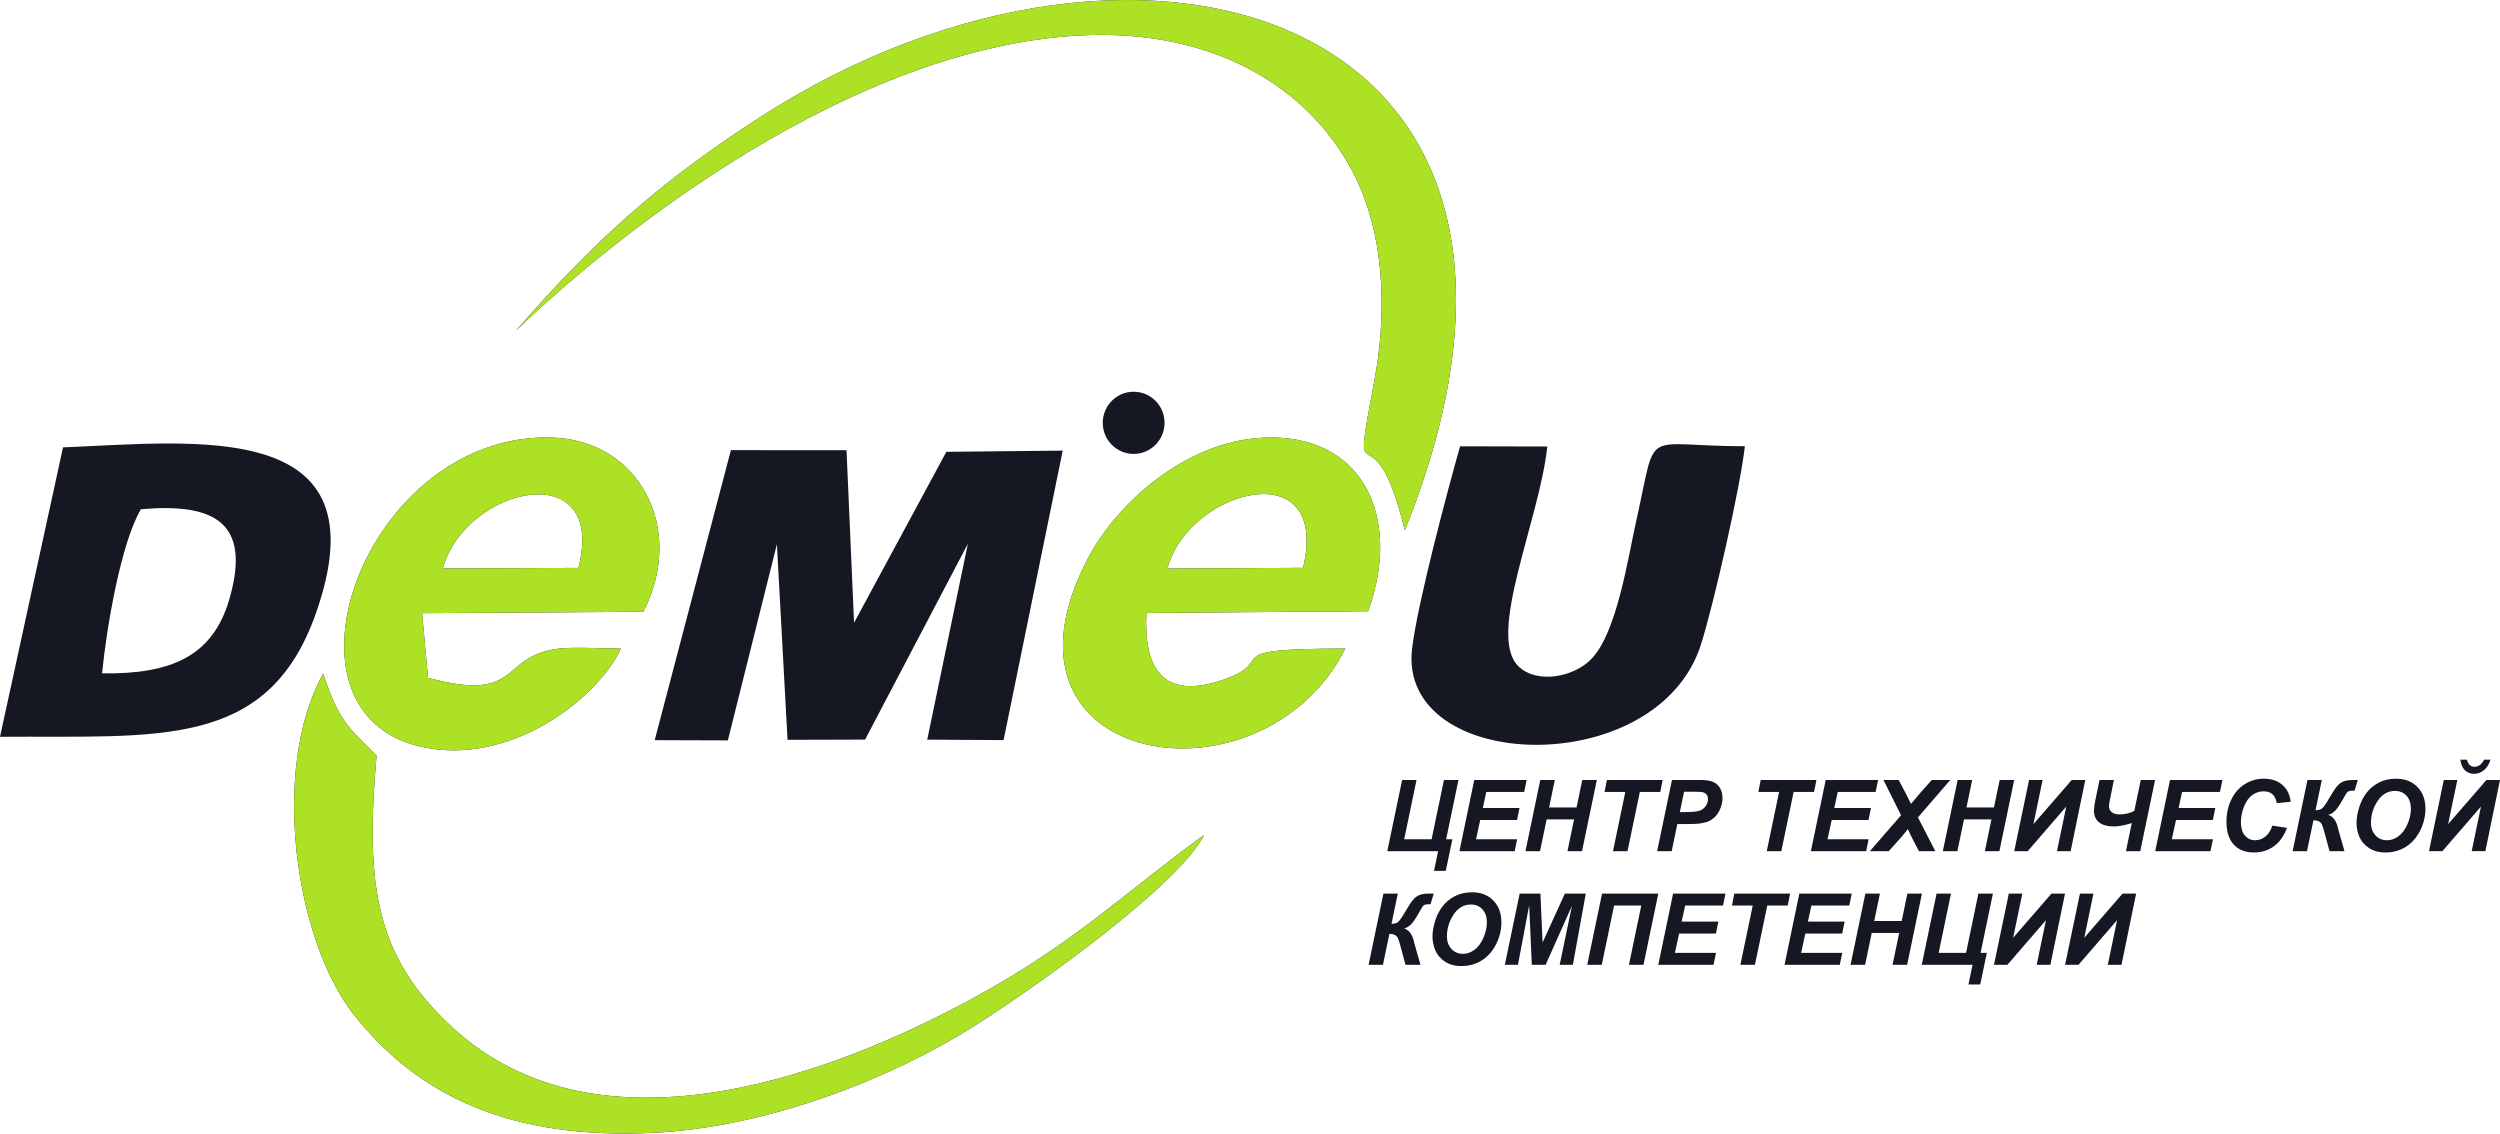 <svg width="161" height="73" viewBox="0 0 161 73" fill="none" xmlns="http://www.w3.org/2000/svg">
<path fill-rule="evenodd" clip-rule="evenodd" d="M33.212 21.303C39.989 14.813 54.8 3.12 69.456 2.289C78.465 1.779 85.015 5.96 87.643 12.197C89.181 15.851 89.273 20.462 88.508 24.517C86.913 32.983 88.384 25.532 90.468 34.15C103.906 0.883 73.525 -8.247 49.024 7.498C42.098 11.949 38.033 15.806 33.212 21.303Z" fill="#151723"/>
<path fill-rule="evenodd" clip-rule="evenodd" d="M75.181 36.617C76.5 31.541 85.7 29.032 83.919 36.569L75.181 36.617ZM88.105 39.363C90.312 33.329 87.766 27.84 81.294 28.19C76.216 28.464 71.866 32.533 70.078 35.926C62.947 49.45 81.266 52.393 86.637 41.77C78.023 41.77 82.502 42.509 78.74 43.789C74.886 45.099 73.644 43.058 73.829 39.475L88.105 39.363Z" fill="#151723"/>
<path fill-rule="evenodd" clip-rule="evenodd" d="M28.518 36.612C29.97 31.308 39.12 29.28 37.249 36.573L28.518 36.612ZM41.431 39.397C44.194 34.037 41.161 28.32 35.501 28.175C23.566 27.87 17.056 45.825 27.119 48.091C32.839 49.379 38.457 45.011 39.992 41.77C38.92 41.77 36.898 41.652 35.924 41.778C32.133 42.266 33.627 45.293 27.563 43.651L27.183 39.488L41.431 39.397Z" fill="#151723"/>
<path fill-rule="evenodd" clip-rule="evenodd" d="M77.546 53.769C72.949 57.093 69.568 60.354 63.935 63.573C54.057 69.22 38.617 74.962 29.086 66.123C24.224 61.612 23.504 57.125 24.25 48.667C22.547 46.925 21.854 46.573 20.81 43.381C17.392 49.523 19.016 60.559 22.784 65.337C26.94 70.608 32.929 73.41 42.108 72.951C49.551 72.579 57.468 69.402 62.671 66.117C66.921 63.432 75.925 56.978 77.546 53.769Z" fill="#151723"/>
<path fill-rule="evenodd" clip-rule="evenodd" d="M68.439 29.019L60.945 29.098L55.001 40.106L54.516 28.995L47.07 28.989L42.163 47.666L46.875 47.681L50.032 35.049L50.718 47.645L55.711 47.63L62.332 35.016L59.714 47.633L64.632 47.662L68.439 29.019Z" fill="#151723"/>
<path fill-rule="evenodd" clip-rule="evenodd" d="M6.573 43.364C6.859 40.427 7.794 34.937 9.077 32.795C13.741 32.389 16.244 33.579 14.756 38.634C13.676 42.302 10.963 43.427 6.573 43.364ZM0 47.449C10.136 47.37 17.223 48.314 20.332 39.531C24.816 26.869 12.616 28.468 4.058 28.811L0 47.449Z" fill="#151723"/>
<path fill-rule="evenodd" clip-rule="evenodd" d="M112.37 28.738C105.628 28.738 106.758 27.365 105.393 33.455C104.824 35.991 104.14 40.726 102.48 42.443C101.35 43.61 98.993 44.064 97.796 42.918C95.714 40.924 99.136 33.527 99.647 28.755L94.029 28.742C93.191 31.708 91.318 38.738 90.943 41.722C89.927 49.805 106.755 50.371 109.551 41.479C110.386 38.822 112.067 31.419 112.37 28.738Z" fill="#151723"/>
<path d="M90.297 50.231H91.224L90.43 54.048H92.195L92.99 50.231H93.925L93.131 54.048H93.533L93.109 56.085H92.35L92.614 54.817H89.342L90.297 50.231Z" fill="#151723"/>
<path d="M93.987 54.817L94.942 50.231H98.316L98.157 51H95.717L95.493 52.037H97.857L97.698 52.806H95.327L95.058 54.048H97.704L97.546 54.817H93.987Z" fill="#151723"/>
<path d="M101.372 52.768H99.603L99.177 54.817H98.239L99.194 50.231H100.13L99.762 51.999H101.531L101.899 50.231H102.836L101.882 54.817H100.945L101.372 52.768Z" fill="#151723"/>
<path d="M104.812 54.817H103.876L104.67 51H103.332L103.485 50.231H107.075L106.922 51H105.607L104.812 54.817Z" fill="#151723"/>
<path d="M107.657 54.817H106.72L107.675 50.231H109.524C109.854 50.231 110.114 50.271 110.306 50.349C110.497 50.427 110.649 50.556 110.76 50.736C110.872 50.917 110.928 51.132 110.928 51.382C110.928 51.614 110.884 51.839 110.794 52.058C110.705 52.278 110.596 52.453 110.466 52.584C110.337 52.715 110.198 52.815 110.049 52.883C109.9 52.95 109.699 53.001 109.446 53.038C109.299 53.058 109.023 53.069 108.62 53.069H108.021L107.657 54.817ZM108.18 52.3H108.468C108.963 52.3 109.293 52.269 109.459 52.207C109.624 52.145 109.754 52.046 109.85 51.909C109.945 51.773 109.992 51.623 109.992 51.459C109.992 51.349 109.968 51.259 109.919 51.189C109.87 51.119 109.802 51.067 109.714 51.035C109.626 51.003 109.43 50.987 109.126 50.987H108.454L108.18 52.3Z" fill="#151723"/>
<path d="M114.716 54.817H113.779L114.574 51H113.236L113.389 50.231H116.979L116.826 51H115.511L114.716 54.817Z" fill="#151723"/>
<path d="M116.621 54.817L117.576 50.231H120.95L120.791 51H118.351L118.127 52.037H120.491L120.332 52.806H117.962L117.692 54.048H120.338L120.18 54.817H116.621Z" fill="#151723"/>
<path d="M121.635 54.817H120.416L122.428 52.505L121.295 50.231H122.273L122.72 51.069C122.734 51.1 122.837 51.306 123.026 51.688C123.038 51.709 123.052 51.735 123.066 51.771C123.316 51.468 123.526 51.22 123.696 51.027L124.406 50.231H125.598L123.515 52.641L124.636 54.817H123.58L123.229 54.148C123.048 53.795 122.928 53.542 122.868 53.389C122.789 53.508 122.584 53.754 122.253 54.127L121.635 54.817Z" fill="#151723"/>
<path d="M128.25 52.768H126.482L126.055 54.817H125.119L126.073 50.231H127.009L126.641 51.999H128.411L128.779 50.231H129.714L128.761 54.817H127.824L128.25 52.768Z" fill="#151723"/>
<path d="M130.673 50.231H131.544L130.952 53.075L133.418 50.231H134.292L133.349 54.817H132.467L133.067 51.942L130.582 54.817H129.717L130.673 50.231Z" fill="#151723"/>
<path d="M135.21 50.231H136.135L135.891 51.452C135.89 51.464 135.885 51.487 135.879 51.519C135.841 51.677 135.82 51.809 135.818 51.915C135.818 52.072 135.873 52.2 135.989 52.299C136.102 52.398 136.271 52.447 136.497 52.447C136.847 52.447 137.166 52.371 137.451 52.219L137.865 50.231H138.787L137.832 54.817H136.91L137.287 53.007C136.821 53.15 136.439 53.222 136.141 53.222C135.715 53.222 135.394 53.134 135.178 52.956C134.962 52.779 134.853 52.541 134.853 52.243C134.853 52.047 134.881 51.812 134.938 51.538L135.21 50.231Z" fill="#151723"/>
<path d="M138.795 54.817L139.75 50.231H143.124L142.965 51H140.525L140.302 52.037H142.666L142.507 52.806H140.135L139.866 54.048H142.513L142.353 54.817H138.795Z" fill="#151723"/>
<path d="M146.338 53.17L147.279 53.314C147.096 53.827 146.819 54.22 146.451 54.491C146.084 54.764 145.652 54.899 145.158 54.899C144.602 54.899 144.167 54.73 143.853 54.392C143.541 54.054 143.384 53.563 143.384 52.919C143.384 52.397 143.489 51.92 143.699 51.487C143.909 51.054 144.199 50.722 144.573 50.492C144.945 50.263 145.351 50.148 145.789 50.148C146.282 50.148 146.68 50.281 146.985 50.547C147.29 50.813 147.467 51.175 147.521 51.635L146.624 51.723C146.574 51.455 146.479 51.262 146.338 51.141C146.197 51.02 146.009 50.961 145.773 50.961C145.516 50.961 145.274 51.04 145.05 51.199C144.827 51.358 144.649 51.606 144.515 51.945C144.38 52.282 144.314 52.619 144.314 52.957C144.314 53.325 144.401 53.61 144.574 53.81C144.748 54.011 144.966 54.112 145.224 54.112C145.466 54.112 145.687 54.032 145.888 53.873C146.089 53.715 146.239 53.481 146.338 53.17Z" fill="#151723"/>
<path d="M148.6 50.231H149.526L149.12 52.178C149.299 52.178 149.437 52.141 149.535 52.068C149.633 51.993 149.786 51.778 149.992 51.421C150.212 51.042 150.382 50.783 150.501 50.64C150.62 50.497 150.755 50.393 150.906 50.329C151.056 50.264 151.284 50.231 151.589 50.231H151.841L151.635 50.919H151.483C151.368 50.919 151.281 50.938 151.219 50.976C151.158 51.013 151.089 51.105 151.009 51.251C150.762 51.707 150.566 52.014 150.418 52.173C150.27 52.331 150.111 52.432 149.936 52.476C150.247 52.577 150.455 52.853 150.562 53.302C150.569 53.327 150.572 53.351 150.575 53.376L150.986 54.817H150.023L149.638 53.398C149.634 53.381 149.597 53.281 149.533 53.097C149.446 52.92 149.264 52.83 148.986 52.825L148.57 54.817H147.646L148.6 50.231Z" fill="#151723"/>
<path d="M151.761 53.016C151.761 52.745 151.801 52.459 151.882 52.158C151.988 51.755 152.149 51.406 152.365 51.109C152.582 50.812 152.856 50.579 153.185 50.406C153.515 50.234 153.889 50.148 154.311 50.148C154.875 50.148 155.33 50.324 155.677 50.677C156.024 51.03 156.198 51.498 156.198 52.08C156.198 52.565 156.085 53.033 155.86 53.486C155.634 53.939 155.326 54.288 154.939 54.533C154.551 54.777 154.114 54.899 153.623 54.899C153.199 54.899 152.842 54.802 152.554 54.608C152.266 54.414 152.062 54.173 151.941 53.886C151.822 53.599 151.761 53.309 151.761 53.016ZM152.69 52.998C152.69 53.314 152.786 53.578 152.976 53.791C153.167 54.005 153.417 54.112 153.728 54.112C153.981 54.112 154.224 54.027 154.455 53.859C154.689 53.691 154.881 53.435 155.034 53.094C155.186 52.751 155.262 52.42 155.262 52.095C155.262 51.733 155.166 51.45 154.974 51.243C154.781 51.038 154.536 50.935 154.238 50.935C153.78 50.935 153.408 51.151 153.12 51.581C152.833 52.012 152.69 52.484 152.69 52.998Z" fill="#151723"/>
<path d="M157.381 50.23H158.252L157.66 53.074L160.127 50.23H161L160.058 54.815H159.176L159.775 51.941L157.291 54.815H156.427L157.381 50.23ZM158.444 48.924H158.871C158.919 49.094 158.982 49.212 159.062 49.279C159.141 49.346 159.242 49.379 159.364 49.379C159.611 49.379 159.817 49.227 159.978 48.924H160.385C160.301 49.212 160.164 49.436 159.975 49.595C159.784 49.754 159.572 49.833 159.339 49.833C159.098 49.833 158.899 49.758 158.741 49.606C158.584 49.455 158.486 49.227 158.444 48.924Z" fill="#151723"/>
<path d="M89.092 57.547H90.018L89.612 59.494C89.791 59.494 89.929 59.456 90.027 59.383C90.125 59.308 90.278 59.093 90.484 58.736C90.704 58.358 90.874 58.099 90.993 57.956C91.112 57.812 91.247 57.708 91.398 57.644C91.549 57.579 91.776 57.547 92.081 57.547H92.333L92.127 58.234H91.975C91.86 58.234 91.773 58.254 91.711 58.291C91.65 58.328 91.581 58.42 91.501 58.566C91.254 59.022 91.058 59.329 90.91 59.488C90.762 59.646 90.603 59.748 90.428 59.791C90.739 59.892 90.948 60.168 91.054 60.617C91.061 60.642 91.064 60.666 91.067 60.691L91.479 62.132H90.516L90.13 60.713C90.126 60.696 90.09 60.596 90.025 60.412C89.938 60.235 89.756 60.145 89.478 60.14L89.062 62.132H88.138L89.092 57.547Z" fill="#151723"/>
<path d="M92.253 60.331C92.253 60.06 92.293 59.774 92.374 59.473C92.48 59.07 92.642 58.721 92.858 58.424C93.075 58.127 93.349 57.894 93.677 57.721C94.007 57.549 94.382 57.463 94.803 57.463C95.367 57.463 95.823 57.639 96.169 57.992C96.516 58.345 96.69 58.813 96.69 59.395C96.69 59.88 96.577 60.348 96.352 60.801C96.126 61.255 95.817 61.603 95.431 61.848C95.043 62.092 94.605 62.214 94.115 62.214C93.691 62.214 93.334 62.117 93.045 61.922C92.758 61.729 92.554 61.488 92.433 61.201C92.314 60.914 92.253 60.624 92.253 60.331ZM93.182 60.313C93.182 60.629 93.278 60.894 93.468 61.106C93.658 61.32 93.909 61.427 94.22 61.427C94.473 61.427 94.716 61.342 94.948 61.174C95.181 61.006 95.374 60.751 95.526 60.409C95.678 60.066 95.754 59.735 95.754 59.41C95.754 59.048 95.658 58.765 95.466 58.559C95.273 58.353 95.028 58.25 94.73 58.25C94.272 58.25 93.9 58.466 93.612 58.896C93.326 59.327 93.182 59.799 93.182 60.313Z" fill="#151723"/>
<path d="M99.54 62.132H98.648L98.48 58.302L97.757 62.132H96.912L97.866 57.547H99.203L99.343 60.698L100.776 57.547H102.125L101.293 62.132H100.444L101.236 58.328L99.54 62.132Z" fill="#151723"/>
<path d="M103.172 57.547H106.795L105.841 62.132H104.904L105.699 58.315H103.948L103.155 62.132H102.218L103.172 57.547Z" fill="#151723"/>
<path d="M106.793 62.132L107.748 57.547H111.122L110.963 58.315H108.523L108.299 59.352H110.663L110.505 60.121H108.134L107.864 61.364H110.51L110.352 62.132H106.793Z" fill="#151723"/>
<path d="M113.018 62.132H112.082L112.877 58.315H111.539L111.692 57.547H115.282L115.129 58.315H113.813L113.018 62.132Z" fill="#151723"/>
<path d="M114.924 62.132L115.878 57.547H119.252L119.093 58.315H116.654L116.43 59.352H118.795L118.635 60.121H116.264L115.994 61.364H118.641L118.482 62.132H114.924Z" fill="#151723"/>
<path d="M122.308 60.083H120.539L120.113 62.132H119.176L120.13 57.547H121.067L120.699 59.314H122.469L122.836 57.547H123.772L122.819 62.132H121.881L122.308 60.083Z" fill="#151723"/>
<path d="M124.716 57.547H125.644L124.849 61.364H126.614L127.409 57.547H128.344L127.55 61.364H127.952L127.528 63.4H126.769L127.033 62.132H123.761L124.716 57.547Z" fill="#151723"/>
<path d="M129.368 57.547H130.239L129.647 60.39L132.114 57.547H132.987L132.045 62.132H131.163L131.762 59.257L129.278 62.132H128.413L129.368 57.547Z" fill="#151723"/>
<path d="M133.948 57.547H134.818L134.227 60.39L136.693 57.547H137.567L136.624 62.132H135.742L136.341 59.257L133.857 62.132H132.992L133.948 57.547Z" fill="#151723"/>
<path d="M73.007 29.232C74.106 29.232 74.997 28.336 74.997 27.23C74.997 26.124 74.106 25.228 73.007 25.228C71.908 25.228 71.017 26.124 71.017 27.23C71.017 28.336 71.908 29.232 73.007 29.232Z" fill="#151723"/>
<path d="M73.976 28.298H73.427L73.096 27.749C73.072 27.707 73.049 27.67 73.026 27.636C73.003 27.604 72.98 27.576 72.957 27.552C72.933 27.529 72.909 27.511 72.884 27.499C72.859 27.486 72.831 27.48 72.802 27.48H72.673V28.298H72.194V26.162H72.952C73.468 26.162 73.726 26.356 73.726 26.742C73.726 26.817 73.715 26.886 73.692 26.949C73.669 27.012 73.637 27.069 73.596 27.119C73.554 27.17 73.504 27.214 73.445 27.251C73.387 27.287 73.321 27.317 73.249 27.337V27.343C73.281 27.353 73.311 27.369 73.341 27.392C73.37 27.414 73.399 27.44 73.427 27.47C73.454 27.5 73.481 27.532 73.506 27.566C73.531 27.6 73.555 27.634 73.576 27.666L73.976 28.298ZM72.673 26.522V27.117H72.881C72.983 27.117 73.066 27.087 73.127 27.027C73.191 26.967 73.222 26.892 73.222 26.802C73.222 26.615 73.111 26.522 72.889 26.522H72.673Z" fill="#151723"/>
<path fill-rule="evenodd" clip-rule="evenodd" d="M33.213 21.303C39.99 14.813 54.801 3.12 69.457 2.289C78.465 1.779 85.016 5.96 87.643 12.197C89.182 15.851 89.274 20.462 88.509 24.517C86.913 32.983 88.384 25.532 90.468 34.15C103.907 0.883 73.525 -8.247 49.024 7.498C42.099 11.949 38.034 15.806 33.213 21.303Z" fill="#ACE125"/>
<path fill-rule="evenodd" clip-rule="evenodd" d="M75.182 36.617C76.501 31.541 85.701 29.032 83.92 36.569L75.182 36.617ZM88.106 39.363C90.313 33.329 87.766 27.84 81.295 28.19C76.216 28.464 71.867 32.533 70.078 35.926C62.948 49.45 81.266 52.393 86.638 41.77C78.024 41.77 82.502 42.509 78.74 43.789C74.886 45.099 73.645 43.058 73.829 39.475L88.106 39.363Z" fill="#ACE125"/>
<path fill-rule="evenodd" clip-rule="evenodd" d="M28.518 36.612C29.971 31.309 39.121 29.28 37.249 36.573L28.518 36.612ZM41.432 39.397C44.195 34.037 41.162 28.32 35.502 28.175C23.566 27.87 17.057 45.825 27.119 48.091C32.839 49.379 38.458 45.011 39.993 41.77C38.92 41.77 36.898 41.652 35.925 41.778C32.134 42.266 33.628 45.293 27.564 43.651L27.183 39.488L41.432 39.397Z" fill="#ACE125"/>
<path fill-rule="evenodd" clip-rule="evenodd" d="M77.547 53.769C72.95 57.093 69.569 60.354 63.936 63.573C54.057 69.22 38.617 74.962 29.087 66.123C24.224 61.612 23.504 57.125 24.251 48.667C22.548 46.925 21.855 46.573 20.811 43.381C17.393 49.523 19.017 60.559 22.784 65.337C26.941 70.608 32.929 73.41 42.109 72.951C49.552 72.579 57.469 69.402 62.672 66.117C66.921 63.432 75.926 56.978 77.547 53.769Z" fill="#ACE125"/>
</svg>
